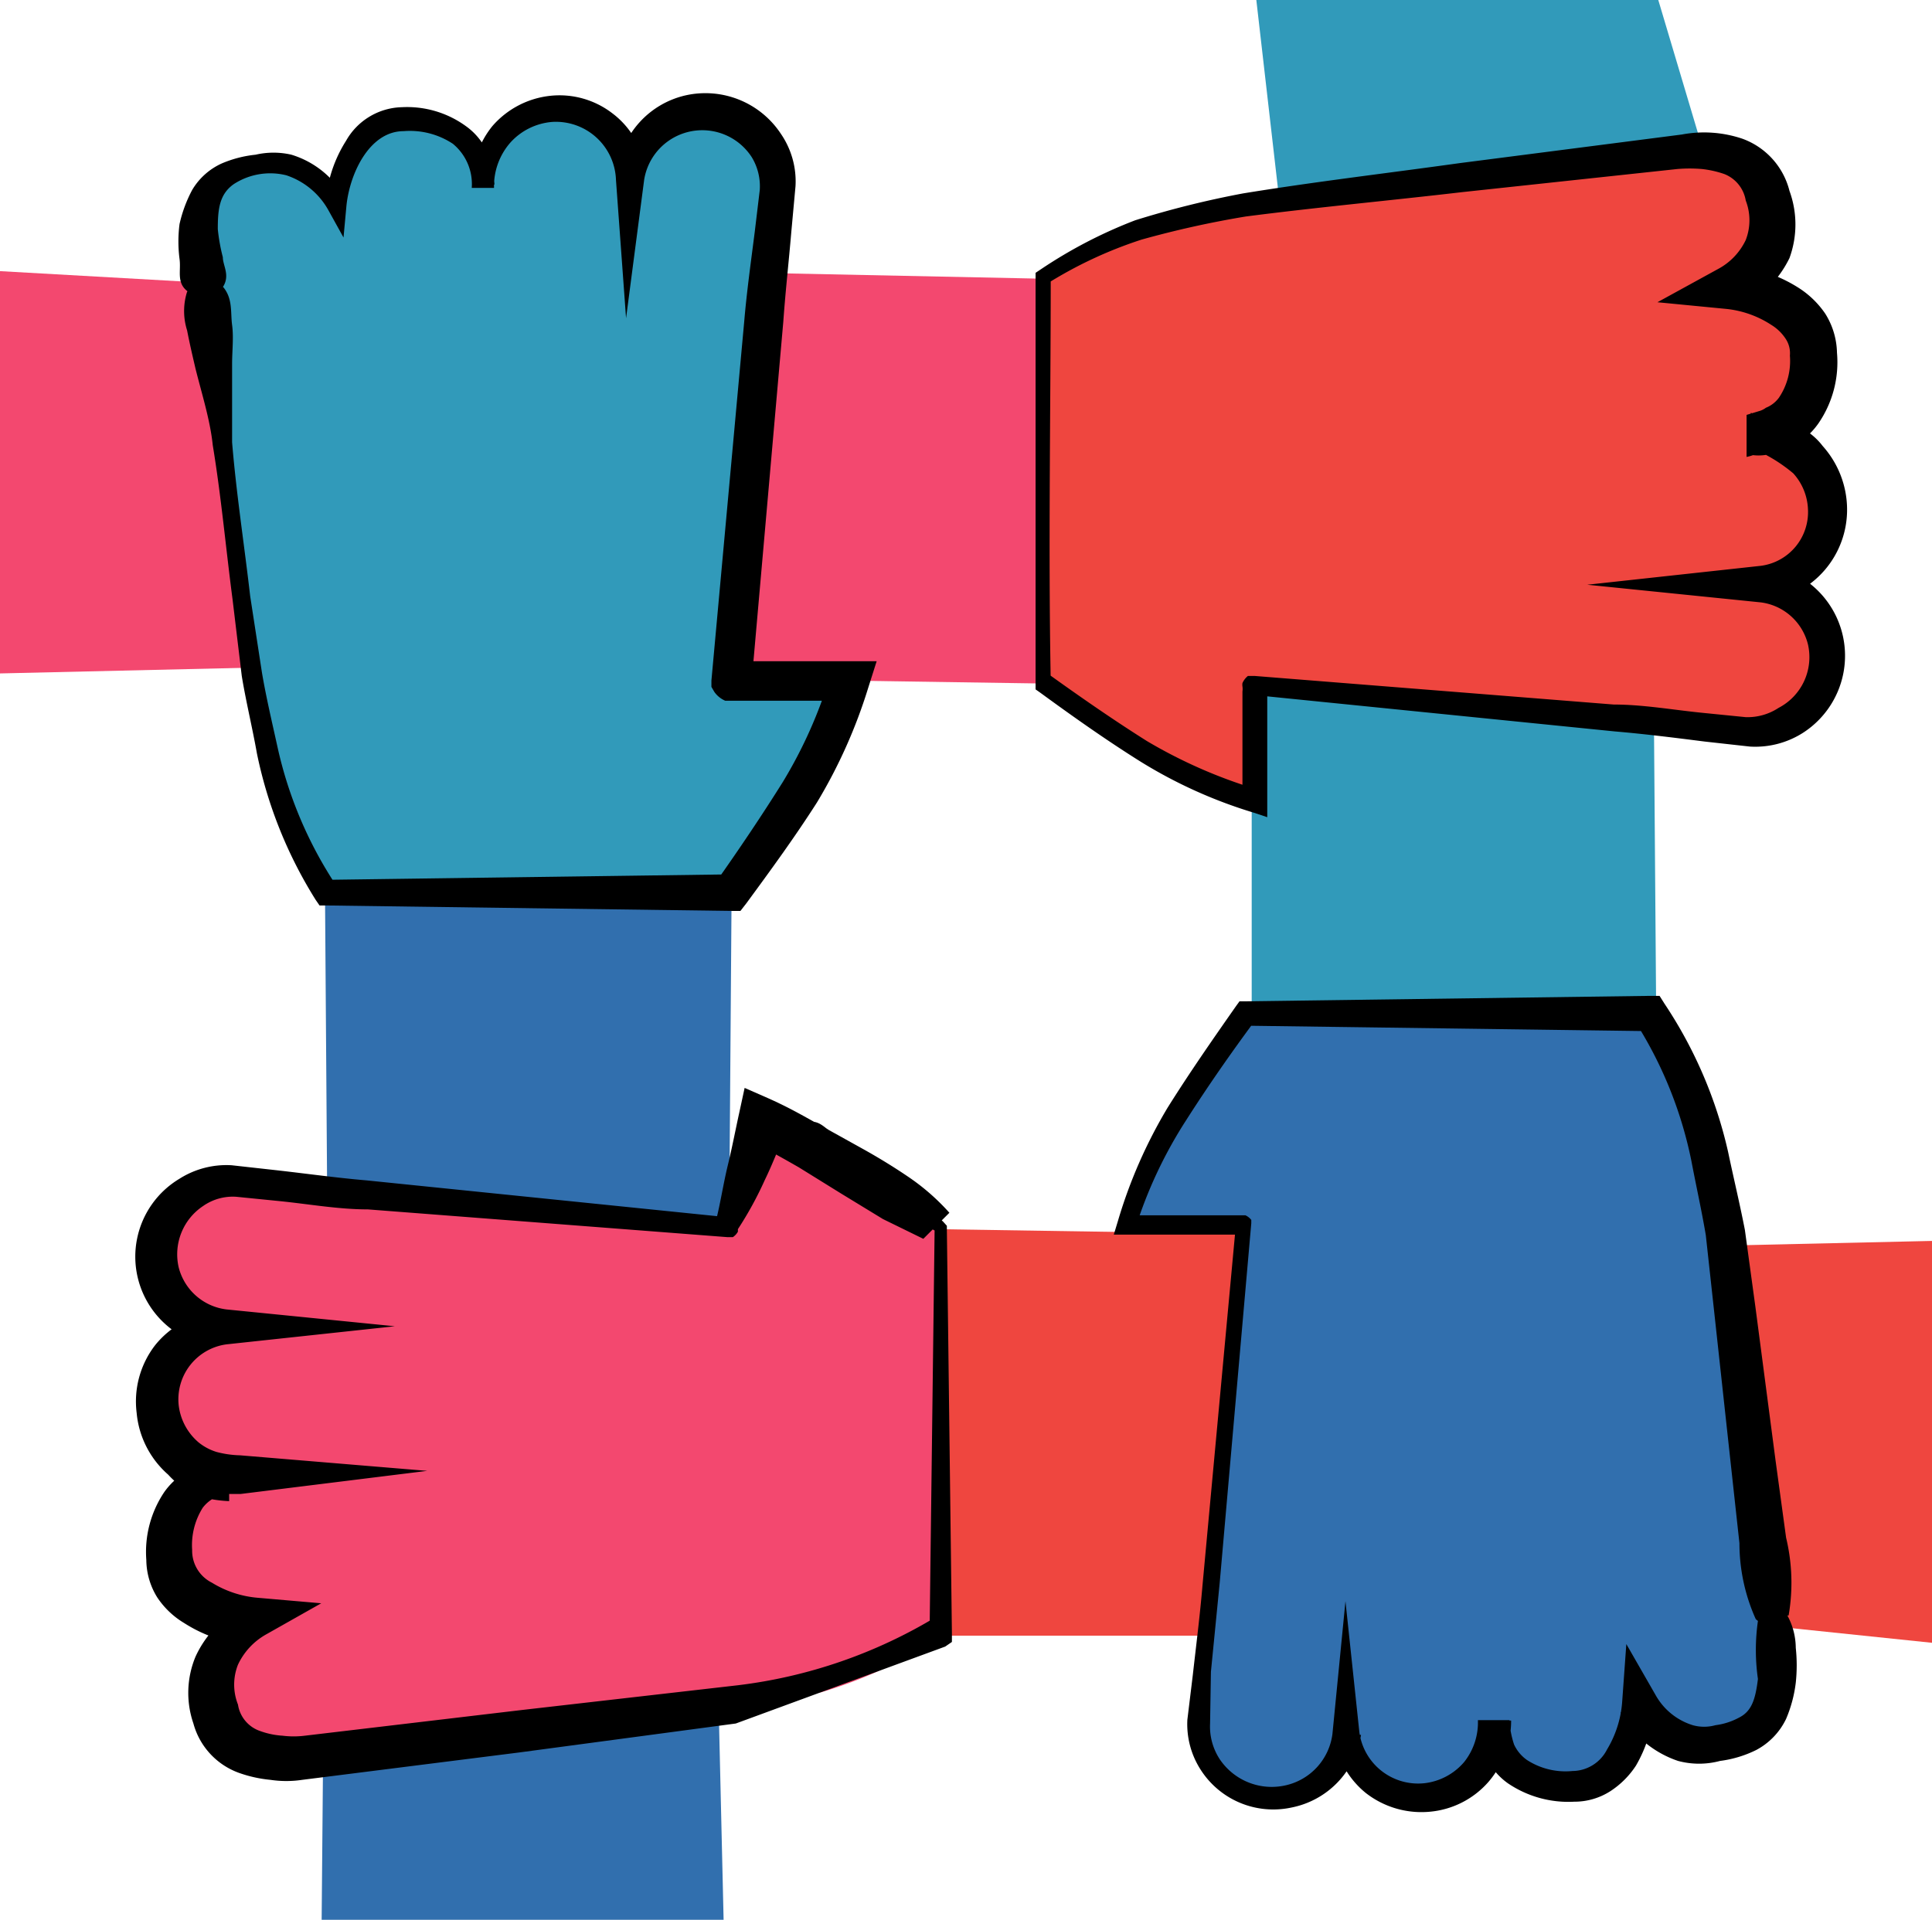 <svg xmlns="http://www.w3.org/2000/svg" viewBox="0 0 45.95 45.67"><defs><style>.cls-1{fill:#ef463f;}.cls-2{fill:#316fae;}.cls-3{fill:#f3486f;}.cls-4{fill:#319aba;}</style></defs><g id="Layer_2" data-name="Layer 2"><g id="Layer_2-2" data-name="Layer 2"><polygon class="cls-1" points="40.63 29.64 42.3 38.7 45.95 39.08 45.95 29.52 40.63 29.64"/><path class="cls-1" d="M22.29,38.91l8.77,0c.21-2.81.9-9.52.9-9.52l-9.67-.15Z"/><path class="cls-2" d="M7.79,29.65c2.81.21,9.54,1.1,9.54,1.1l.07-9.52L7.72,19.9Z"/><polygon class="cls-3" points="0 16.02 6.51 15.87 5.31 6.75 0 6.45 0 16.02"/><polygon class="cls-4" points="29.88 0 30.91 8.98 40.51 3.59 39.44 0 29.88 0"/><path class="cls-4" d="M39.33,16.26c-2.81-.2-9.56-1.45-9.56-1.45v9.74l9.63.84Z"/><path class="cls-3" d="M14.75,16.11l10.05.15V6.63l-8.73-.18c-.2,2.81-1.32,9.66-1.32,9.66"/><path class="cls-1" d="M41.85,10.38l-.27,0,.32,0c1-.12,1.34-1.09,1.23-2.05s-1.18-1.33-2-1.39a1.85,1.85,0,0,0,1-1.75c-.16-1.32-.86-1.45-1.63-1.54a7.5,7.5,0,0,0-.93.09l-.43,0-9,1.1-.3,0a16.73,16.73,0,0,0-2.07.44l-.16.05A10.43,10.43,0,0,0,24.8,6.63v9.63s1.92,1.41,2.95,2l.39.19c.28.13.55.26.85.37l.83.28a17.57,17.57,0,0,1,.07-2.79l9.26.83,2.07.23.29,0a1.76,1.76,0,0,0,.4-3.49,1.76,1.76,0,0,0-.06-3.5"/><path d="M41.82,10.77a1,1,0,0,1-.28.1l0-1,.33-.1A.53.53,0,0,0,42,9.7a.71.71,0,0,0,.31-.24,1.56,1.56,0,0,0,.26-1,.62.62,0,0,0-.1-.4,1.08,1.08,0,0,0-.34-.33,2.41,2.41,0,0,0-1.06-.38l-1.65-.16,1.44-.79a1.52,1.52,0,0,0,.66-.69,1.3,1.3,0,0,0,0-.94.82.82,0,0,0-.51-.63,2.41,2.41,0,0,0-.54-.12,3.56,3.56,0,0,0-.57,0l-5.12.55c-1.71.2-3.45.36-5.15.58a23.35,23.35,0,0,0-2.48.55,10.1,10.1,0,0,0-2.28,1.07l.12-.21c0,3.21-.06,6.42,0,9.63l-.09-.18c.78.56,1.57,1.11,2.38,1.62a11.78,11.78,0,0,0,2.59,1.14l-.32.24,0-1.41V17l0-.36v-.19a.43.43,0,0,0,0-.12.27.27,0,0,1,0-.08.45.45,0,0,1,.13-.17l.06,0h.1l8.54.68c.71,0,1.42.13,2.14.2l1,.1a1.34,1.34,0,0,0,.78-.22A1.36,1.36,0,0,0,43,15.33a1.33,1.33,0,0,0-1.12-1l-4.13-.42,4.13-.45A1.29,1.29,0,0,0,43,12.11a1.35,1.35,0,0,0-.35-.85,3.76,3.76,0,0,0-.81-.52l.06-.72a1.54,1.54,0,0,1,1.45.59,2.27,2.27,0,0,1,.58,1.48A2.2,2.2,0,0,1,42,14.31v-.87a2.18,2.18,0,0,1,.87,4,2.11,2.11,0,0,1-1.25.32l-1.08-.12c-.71-.09-1.42-.18-2.13-.24l-8.52-.86.16,0a.14.14,0,0,0,.09-.09h0s0,0,0,.06l0,.16V17l0,.7c0,.46,0,.93,0,1.39v.35l-.33-.11a11.32,11.32,0,0,1-2.68-1.21c-.83-.52-1.62-1.08-2.4-1.65l-.1-.07v-.11c0-3.21,0-6.42,0-9.63V6.49l.12-.08A11.19,11.19,0,0,1,27,5.24a22.44,22.44,0,0,1,2.57-.64c1.72-.28,3.43-.48,5.15-.72L40,3.2a2.85,2.85,0,0,1,1.44.1,1.78,1.78,0,0,1,1.12,1.24,2.33,2.33,0,0,1,0,1.6A2.61,2.61,0,0,1,41.4,7.32l-.21-1a3.43,3.43,0,0,1,1.56.51,2.19,2.19,0,0,1,.66.63,1.81,1.81,0,0,1,.28.93,2.57,2.57,0,0,1-.44,1.68,1.76,1.76,0,0,1-.77.62,1.32,1.32,0,0,1-.47.13,1.14,1.14,0,0,1-.37,0l0-1a.94.94,0,0,1,.26.14Z"/><path class="cls-2" d="M42.15,38.47l-1.1-9c0-.1,0-.2,0-.3a16,16,0,0,0-.44-2.07s0-.11,0-.17a11,11,0,0,0-1.27-2.78H29.62s-1.4,1.92-2,2.95c-.07.13-.14.26-.2.39a7.86,7.86,0,0,0-.36.84l-.29.84a17.68,17.68,0,0,1,2.8.06l-.84,9.26-.22,2.07,0,.3a1.76,1.76,0,0,0,3.5.4,1.73,1.73,0,0,0,1.6,1.53,1.76,1.76,0,0,0,1.89-1.59l0-.27,0,.32c.12,1,1.09,1.34,2,1.23s1.33-1.18,1.4-2a1.83,1.83,0,0,0,1.74,1c1.32-.17,1.45-.86,1.55-1.63,0-.14-.08-.79-.1-.93Z"/><path d="M42.51,38.43a1.63,1.63,0,0,1,.2.77,3.91,3.91,0,0,1,0,.83,3.16,3.16,0,0,1-.23.86,1.64,1.64,0,0,1-.71.74,2.72,2.72,0,0,1-.86.26,1.93,1.93,0,0,1-1,0,2.45,2.45,0,0,1-1.37-1.15l.8-.18A3.22,3.22,0,0,1,38.91,42a2.08,2.08,0,0,1-.61.61,1.58,1.58,0,0,1-.86.25,2.56,2.56,0,0,1-1.58-.44,1.58,1.58,0,0,1-.55-.7,1.73,1.73,0,0,1-.12-.43l0-.36h.75a2.23,2.23,0,0,1-.54,1.46,2.1,2.1,0,0,1-1.41.71,2.15,2.15,0,0,1-1.51-.45,2.11,2.11,0,0,1-.76-1.38h.65A2.08,2.08,0,0,1,30.71,43a2.05,2.05,0,0,1-2.16-.91,2,2,0,0,1-.31-1.18l.13-1.07c.08-.71.17-1.42.23-2.13l.79-8.53,0,.13c.14.15,0,0,0,.06H28.22l-1.4,0h-.33l.1-.33a11.65,11.65,0,0,1,1.18-2.69c.52-.83,1.07-1.62,1.63-2.42l.08-.11h.14l9.64-.13h.21l.12.19A10.52,10.52,0,0,1,41.1,27.4c.13.62.28,1.24.4,1.86l.25,1.83.48,3.66.25,1.83a4.59,4.59,0,0,1,.06,1.85Zm-.75.09a4.4,4.4,0,0,1-.39-1.81l-.2-1.83-.4-3.67-.2-1.83c-.1-.59-.23-1.17-.34-1.75a9.77,9.77,0,0,0-1.31-3.28l.34.18-9.64-.13.22-.11c-.57.77-1.12,1.56-1.63,2.36A10.58,10.58,0,0,0,27,29.23l-.24-.32h2.48l.19,0,.11,0,.08,0a.38.38,0,0,1,.14.11l0,0v.08l-.75,8.54-.21,2.13L28.78,41a1.42,1.42,0,0,0,.23.85,1.49,1.49,0,0,0,1.57.62,1.44,1.44,0,0,0,1.11-1.22L32,38.09l.33,3.11a1.41,1.41,0,0,0,1.55,1.22,1.46,1.46,0,0,0,.94-.5,1.51,1.51,0,0,0,.33-1l.75,0a2.21,2.21,0,0,0,.11.58.92.92,0,0,0,.31.37,1.69,1.69,0,0,0,1.08.26.93.93,0,0,0,.82-.51,2.55,2.55,0,0,0,.36-1.12l.1-1.39.7,1.22a1.53,1.53,0,0,0,.88.71,1,1,0,0,0,.54,0,1.6,1.6,0,0,0,.56-.18c.3-.15.39-.43.45-.92a4.86,4.86,0,0,1,0-1.38Z"/><path class="cls-4" d="M4.87,6.88l1.1,9c0,.1,0,.2,0,.3a16.34,16.34,0,0,0,.44,2.07,1,1,0,0,0,0,.16,10.28,10.28,0,0,0,1.27,2.79H17.4a35.13,35.13,0,0,0,2-2.95c.07-.13.14-.26.2-.39a7.23,7.23,0,0,0,.36-.85l.29-.83a17.68,17.68,0,0,1-2.8-.06l.84-9.27.22-2.07,0-.29A1.76,1.76,0,0,0,15,4.12a1.76,1.76,0,0,0-3.5.06l0,.27,0-.32c-.12-.95-1.09-1.34-2.05-1.23S8.08,4.08,8,4.88a1.85,1.85,0,0,0-1.75-1C5,4.06,4.82,4.75,4.73,5.52a7.32,7.32,0,0,0,.09.93Z"/><path d="M4.46,6.93c-.27-.21-.15-.48-.19-.77a3.25,3.25,0,0,1,0-.83,3.22,3.22,0,0,1,.3-.81,1.57,1.57,0,0,1,.7-.63,2.77,2.77,0,0,1,.81-.21,1.89,1.89,0,0,1,.85,0,2.19,2.19,0,0,1,1.26,1l-.44.09a3.16,3.16,0,0,1,.48-1.42,1.57,1.57,0,0,1,1.33-.8A2.38,2.38,0,0,1,11.08,3a1.55,1.55,0,0,1,.52.64,2.53,2.53,0,0,1,.16.75h-.53A2.16,2.16,0,0,1,11.71,3a2.12,2.12,0,0,1,1.37-.72,2.06,2.06,0,0,1,1.49.42,2,2,0,0,1,.78,1.37h-.67a2.11,2.11,0,0,1,1.62-1.8,2.15,2.15,0,0,1,2.27.91,2,2,0,0,1,.35,1.25l-.1,1.09c-.06.71-.14,1.42-.19,2.13l-.75,8.53-.06-.27a.35.35,0,0,0-.18-.18H18.8l1.39,0h.66l-.2.63a12.28,12.28,0,0,1-1.22,2.73c-.53.83-1.1,1.61-1.68,2.4l-.14.18H17.4l-9.63-.13H7.6l-.09-.13a10.53,10.53,0,0,1-1.4-3.49c-.11-.62-.26-1.23-.36-1.84l-.22-1.83c-.16-1.22-.27-2.45-.47-3.66C5,10,4.8,9.37,4.65,8.77c-.07-.3-.14-.6-.2-.91a1.52,1.52,0,0,1,0-.92Zm.85-.1c.23.28.17.6.21.9s0,.62,0,.93c0,.62,0,1.24,0,1.86.1,1.22.29,2.44.43,3.66L6.23,16c.1.59.24,1.18.37,1.77A9.75,9.75,0,0,0,8,21.07l-.25-.14,9.63-.13-.35.18c.55-.78,1.09-1.58,1.59-2.38a11,11,0,0,0,1.13-2.54l.45.61-1.41,0h-.72l-.37,0-.2,0-.14,0s0,0-.11,0a.61.61,0,0,1-.26-.21l-.07-.12v-.15l.78-8.54c.06-.71.16-1.42.25-2.13l.12-1a1.33,1.33,0,0,0-.19-.78,1.4,1.4,0,0,0-2.56.54l-.43,3.29-.24-3.29A1.43,1.43,0,0,0,13.14,2.9a1.5,1.5,0,0,0-1,.49,1.57,1.57,0,0,0-.39,1.08h-.53a1.24,1.24,0,0,0-.45-1.05,1.85,1.85,0,0,0-1.17-.3c-.81,0-1.28,1-1.36,1.77l-.07.76L7.81,5a1.79,1.79,0,0,0-1-.83,1.59,1.59,0,0,0-1.25.21c-.34.24-.38.59-.38,1.07a4.44,4.44,0,0,0,.12.67c0,.2.18.43,0,.71Z"/><polygon class="cls-2" points="7.79 29.65 7.65 45.67 17.21 45.67 17.06 39.22 7.79 29.65"/><path class="cls-3" d="M22.29,29.27a31.56,31.56,0,0,0-4.19-2.52,21.23,21.23,0,0,1-.89,2.51l-9.27-.84L5.87,28.2l-.29,0a1.76,1.76,0,0,0-.4,3.5,1.73,1.73,0,0,0-1.53,1.6,1.75,1.75,0,0,0,1.59,1.89l.27,0-.32,0c-1,.12-1.34,1.09-1.23,2s1.18,1.33,2,1.4A1.82,1.82,0,0,0,5,40.4c.16,1.32.86,1.45,1.63,1.55.14,0,.78-.08.93-.1l.43-.05,9-1.1.3,0a15.08,15.08,0,0,0,2.07-.44l.16,0a11.09,11.09,0,0,0,2.79-1.27V29.27a35.13,35.13,0,0,0-2.95-2l-.39-.2"/><path d="M17.5,41l-5.16.69-5.15.65a2.56,2.56,0,0,1-.76,0,3.11,3.11,0,0,1-.73-.16A1.73,1.73,0,0,1,4.6,41a2.24,2.24,0,0,1,.05-1.59,2.49,2.49,0,0,1,1.07-1.15l.18.87a3.37,3.37,0,0,1-1.52-.52A2,2,0,0,1,3.74,38a1.71,1.71,0,0,1-.26-.89,2.55,2.55,0,0,1,.43-1.62,1.72,1.72,0,0,1,.74-.59,1.76,1.76,0,0,1,.45-.12l.35,0,0,.93a3.09,3.09,0,0,1-.77-.13A2.12,2.12,0,0,1,4,35.08a2.22,2.22,0,0,1-.75-1.47A2.19,2.19,0,0,1,3.69,32a2.15,2.15,0,0,1,1.44-.79v.83a2.16,2.16,0,0,1-.86-4,2.08,2.08,0,0,1,1.24-.32l1.08.12c.71.08,1.42.18,2.13.24l8.52.87-.14,0a.1.1,0,0,0-.05,0l0,0c.09-.37.16-.82.26-1.23s.18-.83.27-1.24l.13-.6.57.25c.49.22.78.39,1.16.6l1.08.6c.36.2.72.42,1.06.65a5.27,5.27,0,0,1,1,.87l-.62.62L21,29l-1-.61-1-.62c-.33-.19-.76-.43-1-.55l.7-.34c-.17.4-.32.8-.51,1.19a8.46,8.46,0,0,1-.64,1.17l0,.06a.37.37,0,0,1-.12.13l-.05,0h-.08l-8.55-.66c-.71,0-1.42-.13-2.13-.2l-1-.1a1.23,1.23,0,0,0-.79.22,1.38,1.38,0,0,0-.58,1.46,1.34,1.34,0,0,0,1.14,1l4,.4-4,.43a1.32,1.32,0,0,0-1.14,1.45,1.37,1.37,0,0,0,.47.88,1.27,1.27,0,0,0,.43.23,2.4,2.4,0,0,0,.56.08l4.45.37-4.44.55-.33,0a.71.71,0,0,0-.22.06.83.83,0,0,0-.35.27,1.67,1.67,0,0,0-.25,1,.85.85,0,0,0,.47.78,2.47,2.47,0,0,0,1.1.36l1.5.13-1.31.74a1.61,1.61,0,0,0-.67.72,1.29,1.29,0,0,0,0,.95.79.79,0,0,0,.53.63,1.9,1.9,0,0,0,.53.11,2.12,2.12,0,0,0,.53,0l5.15-.61,5.15-.59a11.86,11.86,0,0,0,4.72-1.63l-.16.29.12-9.62h0l.09.19c-.59-.31-1.16-.64-1.74-1L19.55,28l-.42-.21c-.14-.07-.3-.1-.36-.33l.36-.74c.23-.09.37,0,.52.12l.44.29.82.61c.52.42,1,.85,1.52,1.32l.09.1v.09h0l.12,9.62v.19l-.16.11"/></g></g></svg>